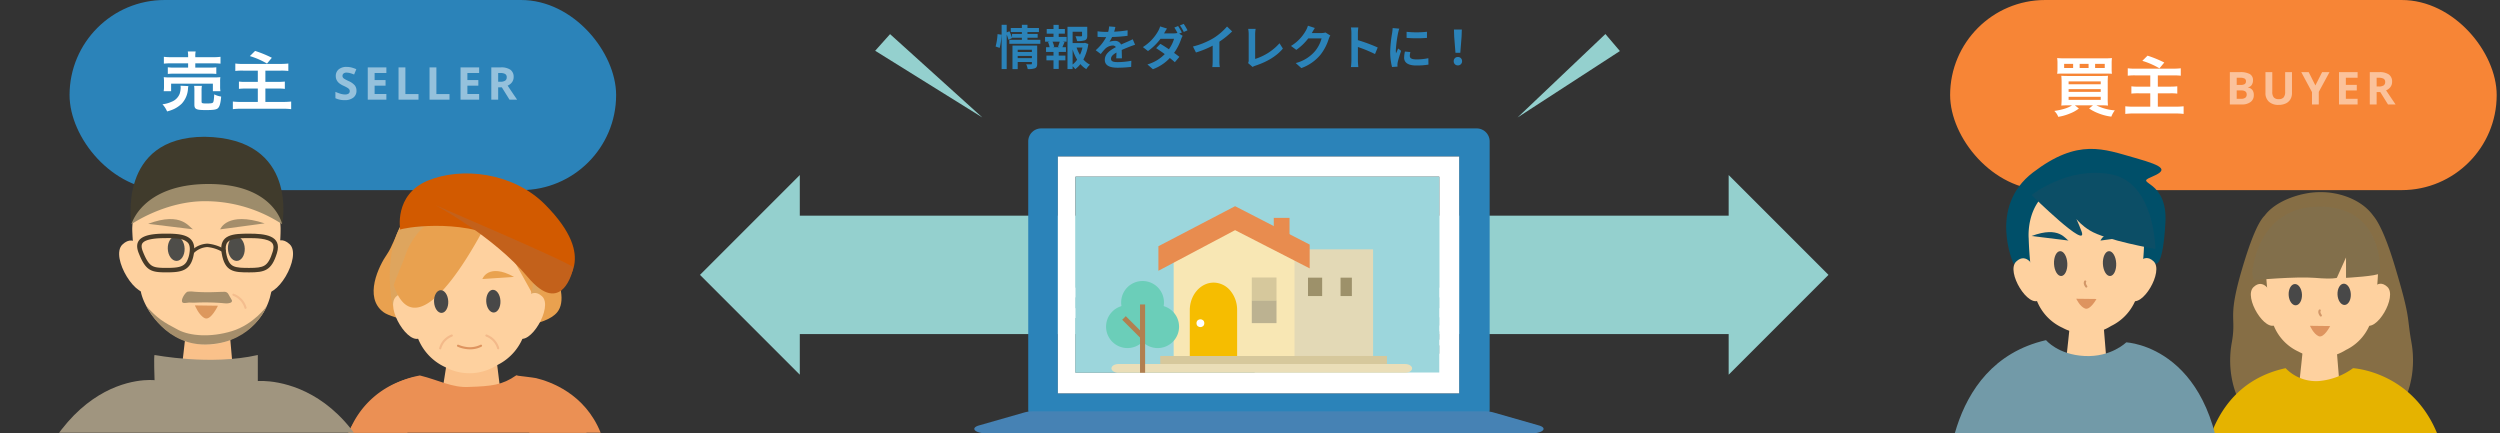 <svg xmlns="http://www.w3.org/2000/svg" xmlns:xlink="http://www.w3.org/1999/xlink" width="1160" height="201.117" viewBox="0 0 1160 201.117"><rect x="0" y="0" width="1160" height="201.117" fill="#333333" stroke="none"/><defs><clipPath id="a"><rect width="256.679" height="132.027" fill="none"/></clipPath><clipPath id="b"><rect width="305.43" height="166.498" fill="#fff" stroke="#707070" stroke-width="1"/></clipPath></defs><g transform="translate(-151 -1664.905)"><g transform="translate(1055.858 1664.906)"><rect width="253.606" height="88.211" rx="44.105" fill="#f78536"/><g transform="translate(47.413 25.361)"><path d="M1.887-14.991H6.552a8.991,8.991,0,0,1,4.63.907A3.159,3.159,0,0,1,12.623-11.2a3.637,3.637,0,0,1-.631,2.2,2.519,2.519,0,0,1-1.677,1.036v.1a3.3,3.3,0,0,1,2.056,1.189A3.87,3.87,0,0,1,13-4.348a3.819,3.819,0,0,1-1.482,3.2A6.408,6.408,0,0,1,7.5,0H1.887ZM5.065-9.054H6.911a3.374,3.374,0,0,0,1.871-.4,1.492,1.492,0,0,0,.579-1.323,1.324,1.324,0,0,0-.631-1.236,4.053,4.053,0,0,0-1.994-.374H5.065Zm0,2.522v3.907H7.137a3.072,3.072,0,0,0,1.938-.5A1.855,1.855,0,0,0,9.7-4.666q0-1.866-2.666-1.866Zm25.653-8.459v9.7a5.592,5.592,0,0,1-.743,2.912A4.838,4.838,0,0,1,27.827-.461,7.682,7.682,0,0,1,24.5.205a6.361,6.361,0,0,1-4.491-1.482,5.256,5.256,0,0,1-1.6-4.055v-9.659h3.168v9.177a3.844,3.844,0,0,0,.7,2.543,2.9,2.9,0,0,0,2.307.81,2.834,2.834,0,0,0,2.261-.815,3.864,3.864,0,0,0,.7-2.558v-9.157ZM41.575-8.818,44.7-14.991h3.425L43.154-5.834V0H40V-5.732l-4.973-9.259h3.445ZM61.167,0H52.534V-14.991h8.634v2.6H55.712V-9.1h5.076v2.6H55.712v3.866h5.455Zm8.826-8.336h1.025a3.923,3.923,0,0,0,2.225-.5,1.793,1.793,0,0,0,.718-1.579,1.64,1.64,0,0,0-.733-1.518,4.449,4.449,0,0,0-2.271-.451h-.964Zm0,2.584V0H66.815V-14.991h4.368a7.476,7.476,0,0,1,4.522,1.113A3.971,3.971,0,0,1,77.171-10.5a3.977,3.977,0,0,1-.728,2.353,4.817,4.817,0,0,1-2.061,1.615Q77.766-1.477,78.791,0H75.264L71.685-5.752Z" transform="translate(80.492 23.103)" fill="#fff" opacity="0.5"/><path d="M9.15-2.49C7.47-1.32,4.74-.45.93.12A7.406,7.406,0,0,1,2.76,2.85,23.766,23.766,0,0,0,8.22,1.29a15.885,15.885,0,0,0,4.11-2.31L10.47-2.49h8.4l-1.8,1.47a21.393,21.393,0,0,0,4.44,2.28,23.879,23.879,0,0,0,5.88,1.5A10.921,10.921,0,0,1,29.01-.15a22.784,22.784,0,0,1-8.58-2.34h2.22c1.29,0,2.19.03,3.18.12a29.877,29.877,0,0,1-.12-3.42v-6.99a34.207,34.207,0,0,1,.12-3.42c-.84.06-1.56.09-3.3.09H7.32c-1.59,0-2.22-.03-3.15-.09a32.416,32.416,0,0,1,.15,3.39v6.9a32.331,32.331,0,0,1-.15,3.54c1.05-.09,1.95-.12,3.24-.12ZM7.56-13.59H22.47v1.32H7.56Zm0,3.6H22.47v1.26H7.56Zm0,3.54H22.47v1.44H7.56ZM27.54-21.9a19.624,19.624,0,0,1,.12-2.52,30.981,30.981,0,0,1-3.39.12H5.64a31.336,31.336,0,0,1-3.39-.12A15.57,15.57,0,0,1,2.4-21.9v2.34a13.782,13.782,0,0,1-.15,2.43c.66-.06,1.62-.09,3.12-.09H24.51c1.65,0,2.43.03,3.15.09a17.294,17.294,0,0,1-.12-2.43ZM9.66-19.8H5.49v-1.92H9.66Zm7.17,0H12.69v-1.92h4.14Zm3.03,0v-1.92h4.47v1.92Zm25.59,3.42v5.22H39.84a21.416,21.416,0,0,1-3.15-.15v3.39a26.355,26.355,0,0,1,3.39-.15h5.37v6.21H37.83a34.45,34.45,0,0,1-3.96-.18V1.5a31.993,31.993,0,0,1,4.08-.21H57.06a31.052,31.052,0,0,1,3.87.21V-2.04a38.719,38.719,0,0,1-3.96.18H48.96V-8.07h5.88a22.7,22.7,0,0,1,3.15.15v-3.39a32.25,32.25,0,0,1-3.24.15H48.96v-5.22h7.02a28.5,28.5,0,0,1,3.63.15v-3.45a30.745,30.745,0,0,1-3.63.18H38.64a23.959,23.959,0,0,1-3.63-.18v3.45a24.655,24.655,0,0,1,3.66-.15Zm-3.69-6.75a35.481,35.481,0,0,1,7.95,3.48l2.25-2.7a53.3,53.3,0,0,0-7.77-3.18Z" transform="translate(0 26)" fill="#fff"/></g></g><g transform="translate(475.793 1746.124)"><path d="M46.32,0,92.64,46.311H0Z" transform="translate(0 92.64) rotate(-90)" fill="#94d0ce"/><g transform="translate(36.157 0)"><rect width="450.585" height="54.938" transform="translate(0 18.851)" fill="#94d0ce"/><path d="M46.32,0,92.64,46.311H0Z" transform="translate(487.461) rotate(90)" fill="#94d0ce"/></g></g><g transform="translate(603.081 1724.492)"><g transform="translate(0 0)"><g transform="translate(0 0)"><g transform="translate(0 0)"><g transform="translate(0 0)"><path d="M6,0A6.007,6.007,0,0,0,0,6.012V130.349a6,6,0,0,0,6,6H208.089a6.009,6.009,0,0,0,6.011-6V6.012A6.013,6.013,0,0,0,208.089,0ZM199.947,122.909H13.754V13.055H199.947Z" transform="translate(25.019 0)" fill="#2b83b9"/><path d="M236.971,0H27.163a14.253,14.253,0,0,0-3.807.475L2.22,6.522c-4.375,1.25-1.85,3.727,3.8,3.727h252.1c5.649,0,8.173-2.478,3.8-3.727L240.773.475a14.163,14.163,0,0,0-3.8-.475" transform="translate(0 131.28)" fill="#4682b4"/><path d="M186.192,0H0V109.854H186.192ZM91.3,70.368H51V65.36H91.3Zm45.79,27.608H93.83v-3.8h43.265Zm39.814-6.524H93.831v-3.8h83.078Zm0-6.523H93.831V81.136h83.078Zm0-6.515H93.831v-3.8h83.078ZM93.83,65.36h40.309v5.008H93.83Zm83.137,5.008H136.658V65.36h40.309ZM8.173,9.33H176.967V60.85H8.173Zm0,56.029h40.3v5.008H8.173Zm0,9.547h83.08v25.3H8.173Z" transform="translate(38.773 13.055)" fill="#fff"/><rect width="83.08" height="25.297" transform="translate(46.947 87.962)" fill="#a1cecd"/><rect width="83.078" height="3.801" transform="translate(132.604 87.667)" fill="#a1cecd"/><rect width="83.078" height="3.793" transform="translate(132.604 94.191)" fill="#a1cecd"/><rect width="83.078" height="3.797" transform="translate(132.604 100.71)" fill="#a1cecd"/><rect width="43.265" height="3.801" transform="translate(132.603 107.23)" fill="#a1cecd"/><rect width="168.794" height="90.874" transform="translate(46.947 22.385)" fill="#9cd6dc"/></g></g></g></g><g transform="translate(61.134 36.078)"><g transform="translate(0 5.862)"><rect width="41.359" height="51.207" transform="translate(82.539 14.176)" fill="#e3d9b6"/><g transform="translate(0)"><g transform="translate(2.49)"><path d="M132.441,72.068v5.764H27.252V72.068H132.441Z" transform="translate(-4.605 -8.425)" fill="#d6c89c"/><path d="M59.329,38.154,31.289,50.466V101.8H87.368V49.708Z" transform="translate(-2.412 -38.154)" fill="#f8e7b4"/><rect width="11.464" height="10.588" transform="translate(65.127 37.816)" fill="#bcb291"/><rect width="11.464" height="10.588" transform="translate(65.127 27.228)" fill="#d6c89c"/><path d="M58.1,65.777V87.026H36.134V65.777c0-7.024,4.985-12.786,11.061-12.786a10.167,10.167,0,0,1,7.789,3.782,13.907,13.907,0,0,1,3.114,9" transform="translate(0.221 -23.383)" fill="#f6bd00"/><path d="M157.266,78.541H24.04c-1.694,0-3.146-.934-3.146-2.025s1.452-2.025,3.146-2.025H157.266c1.694,0,3.149.934,3.149,2.025s-1.454,2.025-3.149,2.025" transform="translate(-20.894 -7.109)" fill="#eadeb8"/><ellipse cx="1.812" cy="1.812" rx="1.812" ry="1.812" transform="translate(39.473 46.625)" fill="#fff"/></g><g transform="translate(0 28.861)"><path d="M26.514,175.85a9.932,9.932,0,1,1-9.932-9.932,9.932,9.932,0,0,1,9.932,9.932" transform="translate(-6.649 -154.665)" fill="#6bceb9"/><path d="M63.936,175.85A9.932,9.932,0,1,1,54,165.918a9.932,9.932,0,0,1,9.932,9.932" transform="translate(-30.062 -154.665)" fill="#6bceb9"/><path d="M45.225,145.79a9.932,9.932,0,1,1-9.932-9.932,9.932,9.932,0,0,1,9.932,9.932" transform="translate(-18.356 -135.858)" fill="#6bceb9"/><rect width="2.368" height="31.692" transform="translate(15.753 10.879)" fill="#b17f50"/><rect width="2.368" height="12.478" transform="translate(7.478 17.983) rotate(-45)" fill="#b17f50"/></g></g><rect width="6.565" height="8.534" transform="translate(93.7 27.306)" fill="#9d916a"/><rect width="5.252" height="8.534" transform="translate(108.799 27.306)" fill="#9d916a"/></g><path d="M6063.175,2345.54h0v1.109l35.58-18.852,34.608,17.743v-11.055l-34.608-17.81-35.58,18.583v6.688" transform="translate(-6038.889 -2316.674)" fill="#e88c4f"/><path d="M67.765,30.382v9.564l-5.447-2.258-1.859-.8V30.382Z" transform="translate(17.358 -24.959)" fill="#e88c4f"/></g></g><g transform="translate(553.092 1669.048)"><path d="M-110.638-7.92a29.7,29.7,0,0,0,.858-6.138l-1.848-.242a28.768,28.768,0,0,1-.9,5.742Zm8.36,4.752V-4.18H-95.7v1.012ZM-95.7-7.062v1.034h-6.578V-7.062Zm2.464-1.914H-104.7V1.936h2.42v-3.3H-95.7v.726c0,.264-.11.352-.418.352-.286,0-1.32.022-2.222-.044a8.67,8.67,0,0,1,.7,2.222,8.419,8.419,0,0,0,3.388-.374c.792-.352,1.012-.968,1.012-2.112Zm-4.51-2.706v-.946h4.73v-1.76h-4.73v-.88h5.324v-1.87h-5.324v-1.5h-2.6v1.5h-5.148v1.87h5.148v.88H-104.9v1.738a26.245,26.245,0,0,0-1.232-2.992l-1.254.528v-3.52h-2.354V1.892h2.354V-14.1a18.393,18.393,0,0,1,.814,2.42l1.716-.836-.044-.11h4.554v.946h-5.83v1.87h14.41v-1.87ZM-82.874-8.25h-3.19l.7-.2a9.4,9.4,0,0,0-.77-2.354h3.344a22.7,22.7,0,0,1-.792,2.354Zm-.374-6.27h2.86v-2.156h-2.86V-18.59h-2.42v1.914h-3.146v2.156h3.146V-13h-3.916v2.2h2.178l-.792.2a12.534,12.534,0,0,1,.726,2.354h-1.65v2.2h3.454v1.694h-3.278v2.2h3.278v4h2.42v-4h3.1v-2.2h-3.1V-6.05H-79.9v-2.2h-1.65c.308-.66.638-1.518,1.012-2.332l-.858-.22h1.826V-13h-3.674ZM-76.8-7.194A21.759,21.759,0,0,0-74.69-2.442,11.4,11.4,0,0,1-76.8-.2Zm4.576-.9a15.984,15.984,0,0,1-1.166,3.41A16.555,16.555,0,0,1-74.954-8.1Zm1.166-2.178-.44.11h-5.3v-5.258h4.378v1.8c0,.242-.11.308-.44.33-.33,0-1.54,0-2.618-.044a8.975,8.975,0,0,1,.748,2.244,10.2,10.2,0,0,0,3.63-.374c.858-.352,1.1-.99,1.1-2.112V-17.71h-9.174v19.6H-76.8V.594a7.592,7.592,0,0,1,1.21,1.364A12.145,12.145,0,0,0-73.194-.4a11.559,11.559,0,0,0,2.75,2.332A9.049,9.049,0,0,1-68.75-.132a10.613,10.613,0,0,1-3.058-2.4A22.471,22.471,0,0,0-69.5-9.724Zm14.1-7.37-2.9-.242a12.231,12.231,0,0,1-.44,2.53h-1.056a28.626,28.626,0,0,1-3.872-.264v2.574c1.21.088,2.816.132,3.718.132h.286a21.59,21.59,0,0,1-4.862,6.072l2.354,1.76A25.331,25.331,0,0,1-61.688-7.5,5.359,5.359,0,0,1-58.256-9.02a1.693,1.693,0,0,1,1.54.748c-2.508,1.3-5.148,3.058-5.148,5.874,0,2.838,2.552,3.674,6.006,3.674A55.034,55.034,0,0,0-49.632.9l.088-2.838a35.99,35.99,0,0,1-6.248.616c-2.156,0-3.19-.33-3.19-1.54,0-1.1.88-1.958,2.53-2.9-.022.968-.044,2.024-.11,2.684h2.64c-.022-1.012-.066-2.64-.088-3.872,1.342-.616,2.6-1.1,3.586-1.5.748-.286,1.914-.726,2.618-.924l-1.1-2.552c-.814.418-1.584.77-2.442,1.144-.9.4-1.826.77-2.97,1.3a2.979,2.979,0,0,0-2.926-1.694,7.455,7.455,0,0,0-2.486.44,15.36,15.36,0,0,0,1.254-2.244,65.536,65.536,0,0,0,7.172-.55l.022-2.552a55.7,55.7,0,0,1-6.226.638A21.047,21.047,0,0,0-56.958-17.644Zm29.106-.418-1.738.7a22.653,22.653,0,0,1,1.43,2.508,6.935,6.935,0,0,1-1.716.2h-4.488c.264-.484.836-1.474,1.364-2.244l-3.19-.99a9.955,9.955,0,0,1-.99,2.288,20.528,20.528,0,0,1-7.018,7.3l2.376,1.848a26.46,26.46,0,0,0,5.808-5.7h6.292a16.254,16.254,0,0,1-2.4,4.862c-1.408-.946-2.794-1.848-3.96-2.508l-1.958,2c1.122.726,2.574,1.716,4,2.75a18.271,18.271,0,0,1-8.052,4.8l2.552,2.222A20.607,20.607,0,0,0-31.68-3.234c.9.726,1.716,1.408,2.31,1.958l2.112-2.486c-.66-.528-1.518-1.166-2.464-1.848a23.808,23.808,0,0,0,3.256-6.336,11.793,11.793,0,0,1,.726-1.584l-1.606-.99,1.232-.528A27.966,27.966,0,0,0-27.852-18.062Zm2.6-1.012-1.738.726a23.325,23.325,0,0,1,1.782,3.036l1.738-.77A34.41,34.41,0,0,0-25.256-19.074Zm4.29,10.516,1.386,2.772a44.083,44.083,0,0,0,7.766-3.168v7.04A24.638,24.638,0,0,1-11.968.968h3.476a15.125,15.125,0,0,1-.2-2.882V-10.8a40.353,40.353,0,0,0,5.918-4.774l-2.376-2.266a28.2,28.2,0,0,1-6.2,5.346A35.376,35.376,0,0,1-20.966-8.558ZM4.62-.88,6.71.924A5.678,5.678,0,0,1,8.008.33c5.192-1.694,9.746-4.312,12.76-7.92l-1.562-2.486A25.209,25.209,0,0,1,7.9-2.794v-11.44a16.092,16.092,0,0,1,.22-2.508H4.664a14.056,14.056,0,0,1,.242,2.508V-2.31A2.873,2.873,0,0,1,4.62-.88ZM35.6-17.16l-3.212-1.056a10.584,10.584,0,0,1-.99,2.31A19.371,19.371,0,0,1,24.53-8.822L26.994-7a25.076,25.076,0,0,0,5.544-5.324H38.72A15.639,15.639,0,0,1,35.6-6.314,17.533,17.533,0,0,1,26.73-.88l2.6,2.332a20.542,20.542,0,0,0,8.888-6.2A22.954,22.954,0,0,0,42.042-12.1a8.808,8.808,0,0,1,.726-1.584L40.524-15.07a7.054,7.054,0,0,1-1.914.264H34.188c.022-.044.044-.066.066-.11C34.518-15.4,35.09-16.39,35.6-17.16ZM52.558-2.112a24.164,24.164,0,0,1-.22,3.08H55.77c-.088-.9-.2-2.442-.2-3.08V-8.338A63.544,63.544,0,0,1,63.514-5.06L64.768-8.1a71.853,71.853,0,0,0-9.2-3.41v-3.256a23.919,23.919,0,0,1,.2-2.64H52.338a15.272,15.272,0,0,1,.22,2.64ZM78.166-15.378v2.816a59.047,59.047,0,0,0,9.46,0V-15.4A45.239,45.239,0,0,1,78.166-15.378Zm1.76,9.394L77.4-6.226a13.441,13.441,0,0,0-.374,2.86c0,2.266,1.826,3.608,5.61,3.608a31.156,31.156,0,0,0,5.676-.418l-.044-2.97a26.006,26.006,0,0,1-5.522.572c-2.244,0-3.08-.594-3.08-1.562A7.468,7.468,0,0,1,79.926-5.984ZM74.778-16.852l-3.08-.264c-.022.7-.154,1.54-.22,2.156a61.346,61.346,0,0,0-.924,8.712A28.123,28.123,0,0,0,71.412.946L73.964.77c-.022-.308-.044-.66-.044-.9a6.638,6.638,0,0,1,.11-1.034c.242-1.166.968-3.564,1.584-5.39L74.25-7.634c-.308.726-.66,1.5-.99,2.244a10.615,10.615,0,0,1-.088-1.43,58.351,58.351,0,0,1,1.056-8.074C74.316-15.29,74.6-16.39,74.778-16.852Zm26.07,11.2h2.244l.594-7.524.11-3.278h-3.652l.11,3.278ZM101.97.2a1.872,1.872,0,0,0,1.936-1.936A1.878,1.878,0,0,0,101.97-3.7a1.878,1.878,0,0,0-1.936,1.958A1.86,1.86,0,0,0,101.97.2Z" transform="translate(172.399 26)" fill="#2b83b9"/><path d="M54.72,29.794,0,8.9,5.312,0Z" transform="translate(5.685 10.676) rotate(11)" fill="#94d0ce"/><path d="M52.489,0,0,21.194l5.095,9.034Z" transform="translate(353.584 40.348) rotate(169)" fill="#94d0ce"/></g><g transform="translate(1054.321 1733.995)" clip-path="url(#a)"><g transform="translate(0)"><path d="M7030.109,2457.23s-11.918-26.26,9.052-42.28,32.806-10.845,47.334-6.764,15.085,5.75,7.337,9,7.893.928,6.781,21.056-4.293,18.99-4.293,18.99-21.448-3.407-32.8-15.652-15.366-15.584-15.366-15.584-8.3,11.267-9,19.428,0,11.807,0,11.807Z" transform="translate(-6999.18 -2404.018)" fill="#004f69"/><path d="M76.342,32.229a111.94,111.94,0,0,1-3.166,26.25A23.05,23.05,0,0,1,61.113,72.855l-1.125.652a22.221,22.221,0,0,1-21.545.225A23.143,23.143,0,0,1,25.665,58.385a163.217,163.217,0,0,1-2.9-26.153s-2.488-26.77,26.4-26.25,27.168,26.25,27.168,26.25" transform="translate(15.221 9.257)" fill="#fed19f"/><path d="M30.376,47.909C25.283,52.3,14.57,34.9,19.5,30.206s8.416,2.944,8.416,2.944l1.007,5.5,1.486,7.384.383,1.659Z" transform="translate(12.696 22.065)" fill="#fed19f"/><path d="M53.163,47.977C58.329,52.284,68.745,34.7,63.74,30.088s-8.369,3.087-8.369,3.087l-.9,5.516L53.11,46.117,52.753,47.8Z" transform="translate(32.166 22.029)" fill="#fed19f"/><rect width="71.283" height="84.974" transform="translate(29 5.888)" fill="none"/><path d="M30.268,32.492c.158,3.184,1.667,5.7,3.371,5.613s2.959-2.734,2.8-5.918-1.667-5.7-3.371-5.615-2.959,2.736-2.8,5.92" transform="translate(19.476 20.874)" fill="#484848"/><path d="M44.767,32.492c.158,3.184,1.667,5.7,3.371,5.613s2.959-2.734,2.8-5.918-1.667-5.7-3.371-5.615-2.959,2.736-2.8,5.92" transform="translate(27.654 20.874)" fill="#484848"/><path d="M36.792,41.218s1.636,3.584,4.049,4.533,5.324-4.422,5.324-4.422" transform="translate(23.274 28.31)" fill="#de945f"/><path d="M44.046,25.431s2.533-7.013,16.965-2.282" transform="translate(27.255 17.097)" fill="#0c4e66"/><path d="M43.338,25.271c-1.516-.5-4.164-7-17.21-2.107" transform="translate(13.2 17.257)" fill="#0c4e66"/><path d="M39.583,35.575s-.663.755.5,2.334" transform="translate(24.632 25.954)" fill="none" stroke="#d29768" stroke-linecap="round" stroke-linejoin="round" stroke-width="1"/><path d="M166.593,79.11c-2.23-12.554-.2-10.384-7.707-35.351-4.486-14.913-7.953-20.908-10.021-23.325C143.143,12.484,132.1,9.351,124.254,9.542,116.7,9.414,104.1,12.915,98.5,20.434c-1.963,1.941-5.132,6.976-10.046,23.325-7.5,24.963-2.926,22.8-5.157,35.351-.038.205-.074.41-.151.87C80.329,96.627,87.109,113.89,98.5,118.485a15.659,15.659,0,0,0,2.859.851,23.638,23.638,0,0,1-3.045-8.732s7.3,14.741,17.247,13.839h18.775c9.941.9,17.244-13.839,17.244-13.839a23.581,23.581,0,0,1-3.044,8.732c11.845-2.308,20.186-18.415,18.631-35.979-.128-1.433-.319-2.853-.576-4.247" transform="translate(48.968 10.53)" fill="#866e45"/><rect width="84.604" height="78.286" transform="translate(131.614 18.932)" fill="none"/><path d="M145.278,39.75a109.11,109.11,0,0,1-3.084,25.582,22.464,22.464,0,0,1-11.759,14.012l-1.095.633a21.65,21.65,0,0,1-21,.221A22.55,22.55,0,0,1,95.89,65.241a159.1,159.1,0,0,1-2.826-25.488S90.64,13.665,118.793,14.172s26.476,25.582,26.476,25.582" transform="translate(54.874 13.877)" fill="#fed19f"/><path d="M100.481,55.033c-4.963,4.282-15.4-12.68-10.6-17.253s8.2,2.868,8.2,2.868l.981,5.362,1.45,7.2.372,1.616Z" transform="translate(52.413 26.359)" fill="#fed19f"/><path d="M122.689,55.1c5.035,4.2,15.185-12.941,10.309-17.433s-8.157,3.009-8.157,3.009l-.879,5.376-1.325,7.235-.347,1.636Z" transform="translate(71.389 26.323)" fill="#fed19f"/><rect width="69.472" height="82.812" transform="translate(139.181 18.933)" fill="none"/><path d="M99.876,41.414c.135,2.726,1.625,4.866,3.33,4.783s2.976-2.363,2.842-5.088-1.625-4.867-3.33-4.783-2.976,2.362-2.842,5.088" transform="translate(58.74 26.376)" fill="#484848"/><path d="M114.37,41.311c.135,2.726,1.625,4.866,3.33,4.783s2.976-2.363,2.842-5.088-1.625-4.867-3.33-4.783-2.976,2.362-2.842,5.088" transform="translate(66.916 26.317)" fill="#484848"/><path d="M106.37,49.806s1.636,3.821,4.049,4.833,5.324-4.714,5.324-4.714" transform="translate(62.137 32.273)" fill="#de945f"/><path d="M109.161,44.163s-.663.755.5,2.334" transform="translate(63.877 30.797)" fill="none" stroke="#d29768" stroke-linecap="round" stroke-linejoin="round" stroke-width="1"/><path d="M104.929,54.463c0,1.3-1.9,18.506-1.9,18.506h18.6l-1.655-20.292Z" transform="translate(60.523 35.6)" fill="#fed19f"/><path d="M35.792,47.387c0,1.3-1.9,18.506-1.9,18.506h18.6L50.835,45.6Z" transform="translate(21.526 31.608)" fill="#fed19f"/><path d="M113.056,61.289a19.6,19.6,0,0,0,15.3,5.976,31.29,31.29,0,0,0,15.986-5.976s42.891,2.294,44.3,58.019H74.027S71.219,70.39,113.056,61.289" transform="translate(44.143 40.458)" fill="#e5b300"/><path d="M45.817,52.972s5.525,6.728,17.865,7.356S83.028,54,83.028,54s43.158,1.8,44.8,70.376H-.192s-2.829-60.2,46.009-71.405" transform="translate(0.222 35.766)" fill="#729aa8"/><path d="M116.447,54.714s19.919-1.771,28.432-1.053,10.265,0,10.265,0l4.256-9.468v9.468s14.835-.8,15.523-2.114,1.69-31.111-27.917-30.942S115.9,51.548,115.9,51.548" transform="translate(25.832 6.172)" fill="#826f4b"/><path d="M0,7.86s24.325,28.5,21.61,18.715-3.164-5.233,3.888,0,29.562,11.2,29.562,11.2S57.5,7.182,37.7,1.518,0,7.86,0,7.86Z" transform="matrix(0.996, -0.087, 0.087, 0.996, 38.653, 13.593)" fill="#0c4e66"/></g><g transform="translate(253)"><path d="M7030.109,2457.23s-11.918-26.26,9.052-42.28,32.806-10.845,47.334-6.764,15.085,5.75,7.337,9,7.893.928,6.781,21.056-4.293,18.99-4.293,18.99-21.448-3.407-32.8-15.652-15.366-15.584-15.366-15.584-8.3,11.267-9,19.428,0,11.807,0,11.807Z" transform="translate(-6999.18 -2404.018)" fill="#004f69"/><path d="M76.342,32.229a111.94,111.94,0,0,1-3.166,26.25A23.05,23.05,0,0,1,61.113,72.855l-1.125.652a22.221,22.221,0,0,1-21.545.225A23.143,23.143,0,0,1,25.665,58.385a163.217,163.217,0,0,1-2.9-26.153s-2.488-26.77,26.4-26.25,27.168,26.25,27.168,26.25" transform="translate(15.221 9.257)" fill="#fed19f"/><path d="M30.376,47.909C25.283,52.3,14.57,34.9,19.5,30.206s8.416,2.944,8.416,2.944l1.007,5.5,1.486,7.384.383,1.659Z" transform="translate(12.696 22.065)" fill="#fed19f"/><path d="M53.163,47.977C58.329,52.284,68.745,34.7,63.74,30.088s-8.369,3.087-8.369,3.087l-.9,5.516L53.11,46.117,52.753,47.8Z" transform="translate(32.166 22.029)" fill="#fed19f"/><rect width="71.283" height="84.974" transform="translate(29 5.888)" fill="none"/><path d="M30.268,32.492c.158,3.184,1.667,5.7,3.371,5.613s2.959-2.734,2.8-5.918-1.667-5.7-3.371-5.615-2.959,2.736-2.8,5.92" transform="translate(19.476 20.874)" fill="#484848"/><path d="M44.767,32.492c.158,3.184,1.667,5.7,3.371,5.613s2.959-2.734,2.8-5.918-1.667-5.7-3.371-5.615-2.959,2.736-2.8,5.92" transform="translate(27.654 20.874)" fill="#484848"/><path d="M36.792,41.218s1.636,3.584,4.049,4.533,5.324-4.422,5.324-4.422" transform="translate(23.274 28.31)" fill="#de945f"/><path d="M44.046,25.431s2.533-7.013,16.965-2.282" transform="translate(27.255 17.097)" fill="#0c4e66"/><path d="M43.338,25.271c-1.516-.5-4.164-7-17.21-2.107" transform="translate(13.2 17.257)" fill="#0c4e66"/><path d="M39.583,35.575s-.663.755.5,2.334" transform="translate(24.632 25.954)" fill="none" stroke="#d29768" stroke-linecap="round" stroke-linejoin="round" stroke-width="1"/><path d="M166.593,79.11c-2.23-12.554-.2-10.384-7.707-35.351-4.486-14.913-7.953-20.908-10.021-23.325C143.143,12.484,132.1,9.351,124.254,9.542,116.7,9.414,104.1,12.915,98.5,20.434c-1.963,1.941-5.132,6.976-10.046,23.325-7.5,24.963-2.926,22.8-5.157,35.351-.038.205-.074.41-.151.87C80.329,96.627,87.109,113.89,98.5,118.485a15.659,15.659,0,0,0,2.859.851,23.638,23.638,0,0,1-3.045-8.732s7.3,14.741,17.247,13.839h18.775c9.941.9,17.244-13.839,17.244-13.839a23.581,23.581,0,0,1-3.044,8.732c11.845-2.308,20.186-18.415,18.631-35.979-.128-1.433-.319-2.853-.576-4.247" transform="translate(48.968 10.53)" fill="#866e45"/><rect width="84.604" height="78.286" transform="translate(131.614 18.932)" fill="none"/><path d="M145.278,39.75a109.11,109.11,0,0,1-3.084,25.582,22.464,22.464,0,0,1-11.759,14.012l-1.095.633a21.65,21.65,0,0,1-21,.221A22.55,22.55,0,0,1,95.89,65.241a159.1,159.1,0,0,1-2.826-25.488S90.64,13.665,118.793,14.172s26.476,25.582,26.476,25.582" transform="translate(54.874 13.877)" fill="#fed19f"/><path d="M100.481,55.033c-4.963,4.282-15.4-12.68-10.6-17.253s8.2,2.868,8.2,2.868l.981,5.362,1.45,7.2.372,1.616Z" transform="translate(52.413 26.359)" fill="#fed19f"/><path d="M122.689,55.1c5.035,4.2,15.185-12.941,10.309-17.433s-8.157,3.009-8.157,3.009l-.879,5.376-1.325,7.235-.347,1.636Z" transform="translate(71.389 26.323)" fill="#fed19f"/><rect width="69.472" height="82.812" transform="translate(139.181 18.933)" fill="none"/><path d="M99.876,41.414c.135,2.726,1.625,4.866,3.33,4.783s2.976-2.363,2.842-5.088-1.625-4.867-3.33-4.783-2.976,2.362-2.842,5.088" transform="translate(58.74 26.376)" fill="#484848"/><path d="M114.37,41.311c.135,2.726,1.625,4.866,3.33,4.783s2.976-2.363,2.842-5.088-1.625-4.867-3.33-4.783-2.976,2.362-2.842,5.088" transform="translate(66.916 26.317)" fill="#484848"/><path d="M106.37,49.806s1.636,3.821,4.049,4.833,5.324-4.714,5.324-4.714" transform="translate(62.137 32.273)" fill="#de945f"/><path d="M109.161,44.163s-.663.755.5,2.334" transform="translate(63.877 30.797)" fill="none" stroke="#d29768" stroke-linecap="round" stroke-linejoin="round" stroke-width="1"/><path d="M104.929,54.463c0,1.3-1.9,18.506-1.9,18.506h18.6l-1.655-20.292Z" transform="translate(60.523 35.6)" fill="#fed19f"/><path d="M35.792,47.387c0,1.3-1.9,18.506-1.9,18.506h18.6L50.835,45.6Z" transform="translate(21.526 31.608)" fill="#fed19f"/><path d="M113.056,61.289a19.6,19.6,0,0,0,15.3,5.976,31.29,31.29,0,0,0,15.986-5.976s42.891,2.294,44.3,58.019H74.027S71.219,70.39,113.056,61.289" transform="translate(44.143 40.458)" fill="#e5b300"/><path d="M45.817,52.972s5.525,6.728,17.865,7.356S83.028,54,83.028,54s43.158,1.8,44.8,70.376H-.192s-2.829-60.2,46.009-71.405" transform="translate(0.222 35.766)" fill="#729aa8"/><path d="M116.447,54.714s19.919-1.771,28.432-1.053,10.265,0,10.265,0l4.256-9.468v9.468s14.835-.8,15.523-2.114,1.69-31.111-27.917-30.942S115.9,51.548,115.9,51.548" transform="translate(25.832 6.172)" fill="#826f4b"/><path d="M0,7.86s24.325,28.5,21.61,18.715-3.164-5.233,3.888,0,29.562,11.2,29.562,11.2S57.5,7.182,37.7,1.518,0,7.86,0,7.86Z" transform="matrix(0.996, -0.087, 0.087, 0.996, 38.653, 13.593)" fill="#0c4e66"/></g></g><g transform="translate(183.276 1664.906)"><rect width="253.606" height="88.211" rx="44.105" fill="#2b83b9"/><path d="M10.736-4.163a3.875,3.875,0,0,1-1.461,3.2A6.347,6.347,0,0,1,5.209.205,9.548,9.548,0,0,1,.964-.7V-3.65A17.494,17.494,0,0,0,3.532-2.7a7.6,7.6,0,0,0,1.923.277,2.734,2.734,0,0,0,1.6-.4,1.368,1.368,0,0,0,.559-1.189,1.313,1.313,0,0,0-.246-.784,2.754,2.754,0,0,0-.723-.661A18.592,18.592,0,0,0,4.707-6.47,9.21,9.21,0,0,1,2.646-7.711,4.658,4.658,0,0,1,1.548-9.1a3.95,3.95,0,0,1-.41-1.846,3.874,3.874,0,0,1,1.348-3.127,5.6,5.6,0,0,1,3.727-1.138,8.8,8.8,0,0,1,2.23.277,15.33,15.33,0,0,1,2.22.779L9.639-11.679a15,15,0,0,0-1.984-.687,6.386,6.386,0,0,0-1.543-.195,2.043,2.043,0,0,0-1.384.42,1.387,1.387,0,0,0-.482,1.1,1.358,1.358,0,0,0,.195.733,2.142,2.142,0,0,0,.62.6A19.181,19.181,0,0,0,7.075-8.654,8.017,8.017,0,0,1,9.957-6.639,3.932,3.932,0,0,1,10.736-4.163ZM24.607,0H15.973V-14.991h8.634v2.6H19.152V-9.1h5.076v2.6H19.152v3.866h5.455Zm5.647,0V-14.991h3.179V-2.625h6.081V0ZM44.638,0V-14.991h3.179V-2.625H53.9V0ZM67.656,0H59.022V-14.991h8.634v2.6H62.2V-9.1h5.076v2.6H62.2v3.866h5.455Zm8.826-8.336h1.025a3.923,3.923,0,0,0,2.225-.5,1.793,1.793,0,0,0,.718-1.579,1.64,1.64,0,0,0-.733-1.518,4.449,4.449,0,0,0-2.271-.451h-.964Zm0,2.584V0H73.3V-14.991h4.368a7.476,7.476,0,0,1,4.522,1.113A3.971,3.971,0,0,1,83.66-10.5a3.977,3.977,0,0,1-.728,2.353,4.817,4.817,0,0,1-2.061,1.615Q84.254-1.477,85.28,0H81.752L78.174-5.752Z" transform="translate(122.393 46.258)" fill="#fff" opacity="0.5"/><path d="M13.11-22.62H5.49a25.9,25.9,0,0,1-3.63-.18v3.18a28.669,28.669,0,0,1,3.54-.15h7.71v1.98H6.72a19.152,19.152,0,0,1-3.03-.15v3.09a27.077,27.077,0,0,1,3.03-.12H23.13a26.323,26.323,0,0,1,3.06.12v-3.09a19.352,19.352,0,0,1-3.06.15H16.44v-1.98h8.19a34.613,34.613,0,0,1,3.51.15V-22.8a25.7,25.7,0,0,1-3.6.18h-8.1v-.36a9.253,9.253,0,0,1,.18-2.31H12.96a12.35,12.35,0,0,1,.15,2.31ZM5.22-6.84v-3.48H24.6v3.48h3.51a11.752,11.752,0,0,1-.15-2.19v-2.19a13.586,13.586,0,0,1,.12-2.13c-1.05.09-1.8.12-3.24.12H5.01a30.769,30.769,0,0,1-3.21-.12,15.943,15.943,0,0,1,.12,2.22V-9a12.212,12.212,0,0,1-.15,2.16ZM9.57-9.39a5.72,5.72,0,0,1,.09.96,10.108,10.108,0,0,1-.48,2.82A6.576,6.576,0,0,1,5.31-1.89,12.933,12.933,0,0,1,1.2-.78,11.781,11.781,0,0,1,3.36,2.55,18.665,18.665,0,0,0,6.6,1.41a13.789,13.789,0,0,0,3.54-2.46,11.13,11.13,0,0,0,2.91-6.87,6.84,6.84,0,0,1,.18-1.29Zm9.78,2.43A12.312,12.312,0,0,1,19.5-9.3H15.9a16.905,16.905,0,0,1,.12,2.49V-.66c0,2.19.81,2.58,5.37,2.58,3.45,0,4.86-.21,5.55-.87.81-.75,1.26-2.37,1.5-5.4a10.34,10.34,0,0,1-3.21-1.02c-.15,2.52-.27,3.33-.54,3.72s-.93.51-3.03.51c-2.04,0-2.31-.12-2.31-.9Zm26.1-9.42v5.22H39.84a21.416,21.416,0,0,1-3.15-.15v3.39a26.355,26.355,0,0,1,3.39-.15h5.37v6.21H37.83a34.45,34.45,0,0,1-3.96-.18V1.5a31.993,31.993,0,0,1,4.08-.21H57.06a31.052,31.052,0,0,1,3.87.21V-2.04a38.719,38.719,0,0,1-3.96.18H48.96V-8.07h5.88a22.7,22.7,0,0,1,3.15.15v-3.39a32.25,32.25,0,0,1-3.24.15H48.96v-5.22h7.02a28.5,28.5,0,0,1,3.63.15v-3.45a30.745,30.745,0,0,1-3.63.18H38.64a23.959,23.959,0,0,1-3.63-.18v3.45a24.655,24.655,0,0,1,3.66-.15Zm-3.69-6.75a35.481,35.481,0,0,1,7.95,3.48l2.25-2.7a53.3,53.3,0,0,0-7.77-3.18Z" transform="translate(41.9 49.155)" fill="#fff"/></g><g transform="translate(151 1699.192)" clip-path="url(#b)"><g transform="translate(0.21 29.174)"><g transform="translate(137.039 17.011)"><g transform="translate(36.109)"><path d="M233.375,135.49c0,1.282-2.835,18.287-2.835,18.287h27.73L255.8,133.725Z" transform="translate(-199.12 -50.192)" fill="#fac18a"/><path d="M259.889,68.594s-21.164-3.354-31.5,2.6c-12,6.912-15.214,23.308-19.528,29.465-3.937,5.618-11.045,20.177-1.754,27.059,8.651,6.406,69.959,13.146,80.645,0,3.727-4.586,1.987-13.6-3.6-23.683S280.323,84.788,274.12,76.9s-11.524-9.739-14.231-8.3" transform="translate(-202.533 -63.347)" fill="#e9a14f"/><path d="M211.552,123.756s-11.087-52.036,32.792-52.2c34.241-.128,38.71,27.613,35.2,49.754s-67.995,2.447-67.995,2.447" transform="translate(-202.812 -62.57)" fill="#dea55e"/><path d="M273.327,106.823a119.037,119.037,0,0,1-3.367,27.921,24.509,24.509,0,0,1-12.833,15.3l-1.2.692a23.632,23.632,0,0,1-22.916.241,24.612,24.612,0,0,1-13.594-16.329,173.7,173.7,0,0,1-3.082-27.818s-2.64-28.475,28.082-27.921,28.9,27.921,28.9,27.921" transform="translate(-199.794 -61.108)" fill="#fed19f"/><path d="M222.984,130.855c-5.416,4.674-16.813-13.842-11.568-18.831s8.951,3.131,8.951,3.131l1.071,5.852,1.583,7.856.406,1.76Z" transform="translate(-201.033 -54.835)" fill="#fed19f"/><path d="M258.4,130.9c5.5,4.582,16.574-14.124,11.251-19.027s-8.9,3.284-8.9,3.284l-.961,5.866-1.446,7.9-.378,1.785Z" transform="translate(-191.496 -54.854)" fill="#fed19f"/><path d="M210.46,113.385c12.059,35.75,44.569-31.651,44.569-31.651l19.554,35.17s5.232-32.4-16.068-38.5a34.186,34.186,0,0,0-43,22.093c-.92,2.861-5.867,13.61-6.01,16.611" transform="translate(-201.146 -61.535)" fill="#e9a14f"/><path d="M244.614,105.545s2.669-7.643,14.695-1" transform="translate(-194.155 -56.542)" fill="#e9a24f"/><path transform="translate(-195.272 -52.605)" fill="#de945f"/><path d="M251.647,133.2a.5.5,0,0,1-.481-.366,8.376,8.376,0,0,0-5.005-5.5c-.207-.091-.465-.2-.471-.533a.5.5,0,0,1,.793-.418l.079.035a9.346,9.346,0,0,1,5.567,6.143.5.5,0,0,1-.482.634Z" transform="translate(-193.842 -51.573)" fill="#e59b6e" opacity="0.445"/><rect width="6.657" height="7.105" transform="translate(51.749 74.618)" fill="none"/><path d="M228.31,133.2a.5.5,0,0,1-.483-.632,9.3,9.3,0,0,1,5.459-6.144l.076-.034a.5.5,0,0,1,.8.416c-.006.326-.26.44-.464.531a8.329,8.329,0,0,0-4.9,5.494A.5.5,0,0,1,228.31,133.2Z" transform="translate(-197.402 -51.573)" fill="#e59b6e" opacity="0.445"/><rect width="6.547" height="7.105" transform="translate(30.31 74.618)" fill="none"/><path d="M212.863,89.4c.3-.606,27.006-5.611,47.768,4.587s26.613,26.44,27.08,23.265,17.756-13.922-7.629-39.492c-14.957-15.068-38.965-17.6-54.576-11.041S212.863,89.4,212.863,89.4" transform="translate(-200.521 -63.317)" fill="#d25a00"/><path d="M239.341,129.762a14.758,14.758,0,0,1-5.812-1.229.5.5,0,0,1,.434-.9,13.43,13.43,0,0,0,3.3.959,11.233,11.233,0,0,0,6.926-.953.5.5,0,1,1,.459.889A11.5,11.5,0,0,1,239.341,129.762Z" transform="translate(-194.593 -48.141)" fill="#de945f"/><path d="M226.547,75.637s26.877,14.4,42.679,33.265,21.2-2.876,21.087-4.472-63.766-28.794-63.766-28.794" transform="translate(-197.752 -60.864)" fill="#c3611b"/></g><path d="M233.313,146.162c8.795,2.156,14.955,5.771,22.735,5.326,10.561-.331,15.539-.908,21.881-5.326,0,0,58.467,11.986,57.1,135.335-.229,20.646-18.175,22.256-40.225,22.256H215.242c-18.292,0-33.123-13.835-33.238-30.964-.291-43.514,5.921-118.4,51.309-126.628" transform="translate(-175.727 -52.419)" fill="#eb9054"/><path d="M226.388,146.717c-.344.079-1.122.234-2.223.518A41.094,41.094,0,0,0,195.65,172.55c-8.318,21.7-29.542,105.234-23.519,134.5s30.261,21.741,29.354,21.748" transform="translate(-171.071 -52.244)" fill="#eb9054"/><path d="M255.843,146.28c.361.079,8.178.952,9.332,1.236,6.275,1.553,22.535,6.981,29.9,25.314,8.722,21.7,30.981,105.234,24.664,134.5s-22.2,22.736-21.173,22.809" transform="translate(-153.626 -52.525)" fill="#eb9054"/><path d="M241.384,186.557a3.214,3.214,0,1,1,3.214-3.214,3.214,3.214,0,0,1-3.214,3.214" transform="translate(-159.324 -42.921)" fill="#fff"/></g><g transform="translate(0 0)"><path d="M67.313,76.742c0,1.579-2.5,22.524-2.5,22.524H89.229l-2.172-24.7Z" transform="translate(18.894 11.641)" fill="#fac18a"/><path d="M114.332,45.3c-.018,10.764-2.435,21.247-4.976,31.706a28.054,28.054,0,0,1-14.68,17.5l-1.368.794a27.04,27.04,0,0,1-26.221.274c-7.744-3.552-15.355-12.4-17.449-20.656-2.032-10.5-3.829-18.96-4.147-29.648,0,0-.517-32.786,34.639-32.151s34.2,32.186,34.2,32.186" transform="translate(15.658 -2.326)" fill="#fed19f"/><path d="M55.31,66.952C49.113,72.3,36.072,51.12,42.073,45.4s10.244,3.582,10.244,3.582l1.227,6.7,1.809,8.987.466,2.02Z" transform="translate(14.531 4.592)" fill="#fed19f"/><path d="M94.575,67.012c6.287,5.243,18.966-16.162,12.874-21.771S97.262,49,97.262,49l-1.1,6.714L94.51,64.749l-.434,2.042Z" transform="translate(26.699 4.57)" fill="#fed19f"/><path d="M.017,5.856c.2,3.149,2.11,5.635,4.27,5.55S8.035,8.7,7.834,5.555,5.723-.08,3.564,0-.184,2.707.017,5.857" transform="matrix(0.999, 0.035, -0.035, 0.999, 77.825, 46.067)" fill="#4e4d49"/><path d="M.017,5.856c.2,3.149,2.11,5.635,4.27,5.55S8.035,8.7,7.834,5.555,5.723-.08,3.564,0-.184,2.707.017,5.857" transform="matrix(0.999, 0.035, -0.035, 0.999, 105.728, 46.067)" fill="#4e4d49"/><path d="M65.736,70.648s1.867,4.7,4.624,5.948S76.44,70.8,76.44,70.8" transform="translate(24.481 7.592)" fill="#dd985d"/><path d="M78.743,40.208s3.083-8.535,20.648-2.778" transform="translate(23.214 2.748)" fill="#a58e6b"/><path d="M72.444,40.207c-1.841-.614-5.069-8.522-20.945-2.564" transform="translate(17.023 2.748)" fill="#a58e6b"/><path transform="translate(94.697 66.993) rotate(17)" fill="#de945f"/><path d="M60.878,43.022c-2.337,0-9.446,0-11.081,2.4-.549.806-.491,2.068.173,3.749,1.467,3.714,2.712,5.691,4.166,6.61,1.421.9,3.385,1.063,6.741,1.063,3.564,0,5.952-.179,7.606-1.1a4.818,4.818,0,0,0,1.9-1.913,12.174,12.174,0,0,0,1.28-4.207c.3-2.042.052-3.5-.771-4.452a6.343,6.343,0,0,0-3.7-1.734,35.165,35.165,0,0,0-6.313-.423m0-2.07c7.087,0,14.075.617,12.833,8.983s-5.746,8.983-12.833,8.983-9.56-.692-12.833-8.983,5.746-8.983,12.833-8.983" transform="translate(16.081 4.002)" fill="#463a28"/><path d="M92.157,43.022c-3.77,0-8.463,0-10.127,1.962-.79.93-1.014,2.484-.663,4.614.734,4.467,2.115,5.725,3.234,6.32,1.745.929,4.568.929,7.556.929,3.314,0,5.531-.182,7.063-1.111,1.561-.946,2.729-2.922,3.79-6.4.2-.653.8-2.639-.151-3.927-1.766-2.383-8.258-2.383-10.7-2.383m0-2.07c7.087,0,15.336.768,12.833,8.983s-5.746,8.983-12.833,8.983-11.377-.129-12.833-8.983,5.746-8.983,12.833-8.983" transform="translate(23.303 4.002)" fill="#463a28"/><path d="M68.792,49.362l-1.16-1.1a11.289,11.289,0,0,1,7.688-3.539,18.474,18.474,0,0,1,8.588,2.988l-.88,1.33a16.865,16.865,0,0,0-7.742-2.727,9.674,9.674,0,0,0-6.495,3.044" transform="translate(20.689 4.86)" fill="#463a28"/><path d="M44.2,40.568S37.527.1,78.144,0c43.947.69,36.02,40.568,36.02,40.568S106.3,26.637,79.059,27.4,44.2,40.568,44.2,40.568" transform="translate(16.57 0)" fill="#403b2c"/><path d="M44.138,40.152S49.125,21.6,79.679,21.5s34.386,18.654,34.386,18.654a65.34,65.34,0,0,0-35.1-10.676C59.932,29.19,44.138,40.152,44.138,40.152" transform="translate(16.648 0.415)" fill="#9d8c6b"/><path d="M66.875,64.473a9.763,9.763,0,0,1,2.874-.025c1.777.164,4.637.267,6.961.252,2.262-.014,4.572-.136,6.832-.18a2.581,2.581,0,0,1,1.194.109,2.126,2.126,0,0,1,1.082.929c.585,1.029,1.074,1.888,1.66,2.917a.925.925,0,0,1-.14.725,1.3,1.3,0,0,1-.434.343c-1.492.58-2.818.286-4.466.163a98.688,98.688,0,0,0-10.651-.218,37.447,37.447,0,0,1-3.866.021c-.913-.065-2.9.579-3.441-.143-.852-1.135,1.262-4.477,2.394-4.894" transform="translate(19.928 7.427)" fill="#a58e6b"/><path d="M50.85,68.4s8.9,19.049,29.3,17.7,26.517-17.7,26.517-17.7-6.061,8.44-16.1,11.53-19.6,2.216-24.9-.539c-7.182-3.733-9.7-5.385-14.822-10.991" transform="translate(16.877 10.239)" fill="#a58e6b"/><path d="M71.507,98.9s-.418-11.689,0-11.689,25.782,5.01,47.908,0V99.292s60.732-5.5,66.773,99.6c5.724,99.578-19.372,108.223-19.372,108.223s-7.044,5.553-12.888-10.728c0,0-22.307,12.081-60.714,11.246s-57.609-14.611-57.609-14.611-1.865,9.7-12.3,17.548c0,0-34.036-22.14-19.843-120.243S71.507,98.9,71.507,98.9" transform="translate(0 14.054)" fill="#a0957f"/><line x1="2.196" y2="218.206" transform="translate(93.217 103.478)" fill="#d4d5d5"/><path d="M87.077,70.592a.5.5,0,0,1-.481-.366,8.584,8.584,0,0,0-5.129-5.632c-.22-.1-.469-.206-.475-.535a.5.5,0,0,1,.794-.417l.082.036a9.554,9.554,0,0,1,5.691,6.28.5.5,0,0,1-.482.634Z" transform="translate(26.631 9.25)" fill="#e8a176" opacity="0.416"/><rect width="6.814" height="7.271" transform="translate(104.715 72.685)" fill="none"/><rect width="7.491" height="7.271" transform="translate(79.423 72.685)" fill="none"/></g><g transform="translate(201.179 71.009)"><path d="M99.876,41.76c.144,2.912,1.736,5.2,3.557,5.109s3.179-2.524,3.035-5.434-1.736-5.2-3.557-5.109-3.179,2.523-3.035,5.434" transform="translate(-99.866 -36.151)" fill="#484848"/><path d="M114.37,41.657c.144,2.912,1.736,5.2,3.557,5.109s3.179-2.524,3.035-5.434-1.736-5.2-3.557-5.109-3.179,2.523-3.035,5.434" transform="translate(-90.147 -36.22)" fill="#484848"/></g></g></g></g></svg>